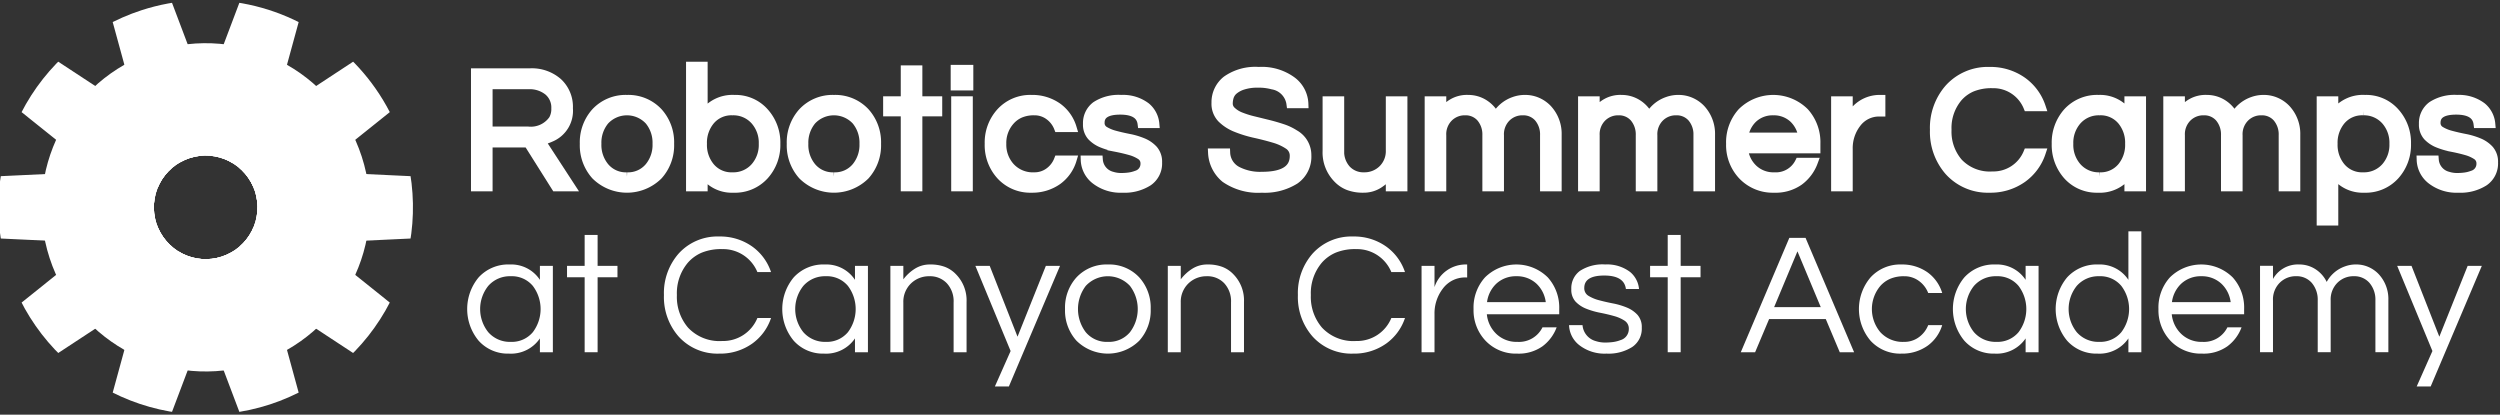 <svg id="Layer_1" data-name="Layer 1" xmlns="http://www.w3.org/2000/svg" xmlns:xlink="http://www.w3.org/1999/xlink" viewBox="0 0 289.452 48.013"><rect x="0" y="0" width="289.452" height="48.013" fill="#333333" stroke="none"/><defs><style>.cls-1{fill:none;}.cls-2{clip-path:url(#clip-path);}.cls-3,.cls-4{fill:#fff;}.cls-4{stroke:#fff;stroke-miterlimit:10;}</style><clipPath id="clip-path"><path class="cls-1" d="M16.397,1.181A24,24,0,1,0,46.639,16.59,24,24,0,0,0,16.397,1.181Zm9.271,28.532a6,6,0,1,1,3.852-7.56A6,6,0,0,1,25.668,29.713Z"/></clipPath></defs><title>Camp Logo</title><g class="cls-2"><circle class="cls-3" cx="23.814" cy="24.006" r="19" transform="translate(-6.253 8.534) rotate(-18)"/><polygon class="cls-3" points="-7.175 119.381 28.311 25.468 54.803 -71.368 19.317 22.545 -7.175 119.381 -7.175 119.381"/><polygon class="cls-3" points="-57.317 82.951 26.593 27.832 104.944 -34.938 21.035 20.181 -57.317 82.951 -57.317 82.951"/><polygon class="cls-3" points="-76.469 24.007 23.814 28.735 124.097 24.006 23.814 19.278 -76.469 24.007 -76.469 24.007"/><polygon class="cls-3" points="-57.317 -34.938 21.035 27.832 104.944 82.951 26.593 20.181 -57.317 -34.938 -57.317 -34.938"/><polygon class="cls-3" points="-7.175 -71.368 19.317 25.468 54.803 119.381 28.311 22.545 -7.175 -71.368 -7.175 -71.368"/></g><g id="Text"><path class="cls-4" d="M56.532,21.651h-1.5V8.411h6.34a4.605,4.605,0,0,1,3.24,1.12,3.862,3.862,0,0,1,1.22,3.02,3.354,3.354,0,0,1-2.06,3.38,5.699,5.699,0,0,1-1.14.38l3.48,5.34h-1.78l-3.2-5.08h-4.6Zm0-6.5h4.58a3.132,3.132,0,0,0,2.92-1.32,2.462,2.462,0,0,0,.3-1.28,2.473,2.473,0,0,0-.86-1.99,3.405,3.405,0,0,0-2.28-.73h-4.66Z"/><path class="cls-4" d="M72.591,11.491a4.75,4.75,0,0,1,3.64,1.5,5.206,5.206,0,0,1,1.32,3.66,5.206,5.206,0,0,1-1.32,3.66,5.166,5.166,0,0,1-7.28,0,5.207,5.207,0,0,1-1.32-3.66,5.207,5.207,0,0,1,1.32-3.66A4.75,4.75,0,0,1,72.591,11.491Zm0,8.96a3.166,3.166,0,0,0,2.56-1.12,3.999,3.999,0,0,0,.9-2.68,3.999,3.999,0,0,0-.9-2.68,3.487,3.487,0,0,0-5.12,0,3.997,3.997,0,0,0-.9,2.68,3.996,3.996,0,0,0,.9,2.68A3.166,3.166,0,0,0,72.591,20.451Z"/><path class="cls-4" d="M81.431,13.271a4.064,4.064,0,0,1,3.58-1.78,4.472,4.472,0,0,1,3.5,1.5,5.254,5.254,0,0,1,1.34,3.66,5.253,5.253,0,0,1-1.34,3.66,4.599,4.599,0,0,1-3.61,1.5,3.942,3.942,0,0,1-3.47-1.76v1.6h-1.5v-14h1.5Zm3.38,7.18a3.322,3.322,0,0,0,2.6-1.12,3.889,3.889,0,0,0,.94-2.68,3.89,3.89,0,0,0-.94-2.68,3.322,3.322,0,0,0-2.6-1.12,3.166,3.166,0,0,0-2.56,1.12,3.997,3.997,0,0,0-.9,2.68,3.996,3.996,0,0,0,.9,2.68A3.166,3.166,0,0,0,84.811,20.451Z"/><path class="cls-4" d="M96.551,11.491a4.753,4.753,0,0,1,3.64,1.5,5.207,5.207,0,0,1,1.319,3.66,5.207,5.207,0,0,1-1.319,3.66,5.167,5.167,0,0,1-7.28,0,5.207,5.207,0,0,1-1.32-3.66,5.207,5.207,0,0,1,1.32-3.66A4.75,4.75,0,0,1,96.551,11.491Zm0,8.96a3.166,3.166,0,0,0,2.56-1.12,3.998,3.998,0,0,0,.899-2.68,3.999,3.999,0,0,0-.899-2.68,3.487,3.487,0,0,0-5.12,0,3.997,3.997,0,0,0-.9,2.68,3.996,3.996,0,0,0,.9,2.68A3.166,3.166,0,0,0,96.551,20.451Z"/><path class="cls-4" d="M104.791,21.651v-8.68h-2.04v-1.32h2.04v-3.58h1.5v3.58h2.3v1.32h-2.3v8.68Z"/><path class="cls-4" d="M112.191,8.011v1.96h-1.62v-1.96Zm-1.56,3.64h1.5v10h-1.5Z"/><path class="cls-4" d="M119.751,20.451a2.808,2.808,0,0,0,1.7-.54,3.12,3.12,0,0,0,1.08-1.4h1.62a4.567,4.567,0,0,1-1.681,2.38,5.07,5.07,0,0,1-3.04.92,4.642,4.642,0,0,1-3.58-1.5,5.209,5.209,0,0,1-1.34-3.66,5.21,5.21,0,0,1,1.34-3.66,4.642,4.642,0,0,1,3.58-1.5,5.073,5.073,0,0,1,3.04.92,4.567,4.567,0,0,1,1.681,2.38h-1.62a3.123,3.123,0,0,0-1.08-1.4,2.808,2.808,0,0,0-1.7-.54,3.973,3.973,0,0,0-1.63.3,3.273,3.273,0,0,0-1.13.82,3.841,3.841,0,0,0-.98,2.68,3.84,3.84,0,0,0,.98,2.68A3.508,3.508,0,0,0,119.751,20.451Z"/><path class="cls-4" d="M132.211,14.331q-.199-1.56-2.51-1.56t-2.31,1.44a1.01,1.01,0,0,0,.489.91,4.509,4.509,0,0,0,1.23.51q.74.2,1.61.37a8.268,8.268,0,0,1,1.609.48,3.42,3.42,0,0,1,1.23.85,2.122,2.122,0,0,1,.489,1.48,2.553,2.553,0,0,1-1.1,2.23,5.113,5.113,0,0,1-2.979.77,4.76,4.76,0,0,1-3.181-1,3.066,3.066,0,0,1-1.16-2.3h1.56a2.084,2.084,0,0,0,1.56,1.86,3.498,3.498,0,0,0,1.03.16,7.051,7.051,0,0,0,.95-.06,3.858,3.858,0,0,0,.859-.22,1.329,1.329,0,0,0,.96-1.3,1.076,1.076,0,0,0-.489-.95,4.305,4.305,0,0,0-1.23-.54q-.74-.21-1.609-.38a8.717,8.717,0,0,1-1.61-.47,3.443,3.443,0,0,1-1.23-.82,2.018,2.018,0,0,1-.489-1.44,2.496,2.496,0,0,1,.989-2.11,4.809,4.809,0,0,1,2.931-.75,4.402,4.402,0,0,1,2.899.88,2.889,2.889,0,0,1,1.02,1.96Z"/><path class="cls-4" d="M142.87,10.441a1.649,1.649,0,0,0-.51.73,2.727,2.727,0,0,0-.13.85,1.144,1.144,0,0,0,.39.83,3.16,3.16,0,0,0,1.03.64,10.372,10.372,0,0,0,1.46.46q.82.201,1.67.41t1.67.48a6.168,6.168,0,0,1,1.46.69,2.779,2.779,0,0,1,1.42,2.46,3.259,3.259,0,0,1-1.39,2.84,6.591,6.591,0,0,1-3.85.98,6.691,6.691,0,0,1-4.24-1.16,4.092,4.092,0,0,1-1.48-2.96H141.93a2.459,2.459,0,0,0,1.319,2.08,5.729,5.729,0,0,0,2.86.62q3.721,0,3.72-2.34a1.448,1.448,0,0,0-.67-1.26,5.961,5.961,0,0,0-1.68-.76q-1.011-.3-2.18-.56a13.631,13.631,0,0,1-2.181-.67,4.983,4.983,0,0,1-1.68-1.08,2.442,2.442,0,0,1-.67-1.81,3.259,3.259,0,0,1,1.24-2.64,5.793,5.793,0,0,1,3.739-1.02,5.895,5.895,0,0,1,3.9,1.16,3.457,3.457,0,0,1,1.34,2.62h-1.54a2.553,2.553,0,0,0-2.12-2.18,6.079,6.079,0,0,0-1.69-.2,5.429,5.429,0,0,0-1.7.23A3.144,3.144,0,0,0,142.87,10.441Z"/><path class="cls-4" d="M160.95,21.651v-1.56a5.018,5.018,0,0,1-1.319,1.22,3.226,3.226,0,0,1-1.78.5,4.743,4.743,0,0,1-1.72-.28,3.472,3.472,0,0,1-1.26-.84,4.313,4.313,0,0,1-1.24-3.22v-5.82h1.5v5.78a3.057,3.057,0,0,0,.78,2.2,2.659,2.659,0,0,0,2.02.82,2.984,2.984,0,0,0,2.14-.84,2.942,2.942,0,0,0,.88-2.2v-5.76h1.5v10Z"/><path class="cls-4" d="M166.95,13.171a3.304,3.304,0,0,1,3.04-1.68,3.436,3.436,0,0,1,1.851.53,3.614,3.614,0,0,1,1.329,1.49,3.844,3.844,0,0,1,2.12-1.8,3.677,3.677,0,0,1,1.31-.22,3.493,3.493,0,0,1,1.399.29,3.653,3.653,0,0,1,1.19.83,4.229,4.229,0,0,1,1.12,3v6.04h-1.5v-6a2.985,2.985,0,0,0-.7-2.04,2.315,2.315,0,0,0-1.78-.76,2.613,2.613,0,0,0-1.899.74,2.729,2.729,0,0,0-.8,2.08v5.98h-1.5v-6a2.99,2.99,0,0,0-.7-2.04,2.316,2.316,0,0,0-1.78-.76,2.617,2.617,0,0,0-1.9.74,2.733,2.733,0,0,0-.8,2.08v5.98h-1.5v-10h1.5Z"/><path class="cls-4" d="M184.71,13.171a3.304,3.304,0,0,1,3.04-1.68,3.436,3.436,0,0,1,1.851.53,3.614,3.614,0,0,1,1.329,1.49,3.844,3.844,0,0,1,2.12-1.8,3.677,3.677,0,0,1,1.31-.22,3.493,3.493,0,0,1,1.399.29,3.653,3.653,0,0,1,1.19.83,4.229,4.229,0,0,1,1.12,3v6.04h-1.5v-6a2.985,2.985,0,0,0-.7-2.04,2.315,2.315,0,0,0-1.78-.76,2.613,2.613,0,0,0-1.899.74,2.729,2.729,0,0,0-.8,2.08v5.98h-1.5v-6a2.99,2.99,0,0,0-.7-2.04,2.316,2.316,0,0,0-1.78-.76,2.617,2.617,0,0,0-1.9.74,2.733,2.733,0,0,0-.8,2.08v5.98h-1.5v-10h1.5Z"/><path class="cls-4" d="M205.429,20.451a3.026,3.026,0,0,0,2.9-1.68h1.64a4.827,4.827,0,0,1-1.649,2.2,4.752,4.752,0,0,1-2.91.84,4.841,4.841,0,0,1-3.681-1.5,5.119,5.119,0,0,1-1.38-3.66,5.208,5.208,0,0,1,1.32-3.66,5.167,5.167,0,0,1,7.28,0,5.207,5.207,0,0,1,1.319,3.66v.6h-8.38a3.628,3.628,0,0,0,1.101,2.28A3.38,3.38,0,0,0,205.429,20.451Zm-.12-7.6a3.307,3.307,0,0,0-2.319.86,3.549,3.549,0,0,0-1.08,2.14h6.8a3.554,3.554,0,0,0-1.08-2.14A3.311,3.311,0,0,0,205.309,12.851Z"/><path class="cls-4" d="M217.79,11.491v1.5h-.18a3.206,3.206,0,0,0-2.641,1.3,4.694,4.694,0,0,0-.96,2.96v4.4h-1.5v-10h1.5v2.46a3.793,3.793,0,0,1,3.681-2.62Z"/><path class="cls-4" d="M230.689,20.351a4.296,4.296,0,0,0,4.08-2.66h1.58a5.935,5.935,0,0,1-2.18,2.96,6.389,6.389,0,0,1-3.82,1.16,6.051,6.051,0,0,1-4.699-1.98,6.928,6.928,0,0,1-1.7-4.8,6.927,6.927,0,0,1,1.7-4.8,6.05,6.05,0,0,1,4.699-1.98,6.392,6.392,0,0,1,3.82,1.16,5.936,5.936,0,0,1,2.18,2.96h-1.58a4.294,4.294,0,0,0-4.08-2.66,5.915,5.915,0,0,0-2.359.41,4.474,4.474,0,0,0-1.58,1.13,5.468,5.468,0,0,0-1.3,3.78,5.469,5.469,0,0,0,1.3,3.78A4.976,4.976,0,0,0,230.689,20.351Z"/><path class="cls-4" d="M246.469,20.051a4.047,4.047,0,0,1-3.58,1.76,4.532,4.532,0,0,1-3.52-1.5,5.299,5.299,0,0,1-1.32-3.66,5.3,5.3,0,0,1,1.32-3.66,4.648,4.648,0,0,1,3.62-1.5,3.968,3.968,0,0,1,3.479,1.78v-1.62h1.5v10h-1.5Zm-3.38.4a3.167,3.167,0,0,0,2.561-1.12,3.998,3.998,0,0,0,.899-2.68,3.999,3.999,0,0,0-.899-2.68,3.167,3.167,0,0,0-2.561-1.12,3.321,3.321,0,0,0-2.6,1.12,3.89,3.89,0,0,0-.94,2.68,3.889,3.889,0,0,0,.94,2.68A3.321,3.321,0,0,0,243.089,20.451Z"/><path class="cls-4" d="M252.469,13.171a3.304,3.304,0,0,1,3.04-1.68,3.436,3.436,0,0,1,1.851.53,3.614,3.614,0,0,1,1.329,1.49,3.844,3.844,0,0,1,2.12-1.8,3.677,3.677,0,0,1,1.31-.22,3.493,3.493,0,0,1,1.399.29,3.653,3.653,0,0,1,1.19.83,4.229,4.229,0,0,1,1.12,3v6.04h-1.5v-6a2.985,2.985,0,0,0-.7-2.04,2.315,2.315,0,0,0-1.78-.76,2.613,2.613,0,0,0-1.899.74,2.729,2.729,0,0,0-.8,2.08v5.98h-1.5v-6a2.99,2.99,0,0,0-.7-2.04,2.316,2.316,0,0,0-1.78-.76,2.617,2.617,0,0,0-1.9.74,2.733,2.733,0,0,0-.8,2.08v5.98h-1.5v-10h1.5Z"/><path class="cls-4" d="M270.228,13.251a4.047,4.047,0,0,1,3.58-1.76,4.471,4.471,0,0,1,3.5,1.5,5.251,5.251,0,0,1,1.34,3.66,5.251,5.251,0,0,1-1.34,3.66,4.588,4.588,0,0,1-3.6,1.5,3.968,3.968,0,0,1-3.48-1.78v5.58h-1.5V11.651h1.5Zm3.38-.4a3.164,3.164,0,0,0-2.56,1.12,3.995,3.995,0,0,0-.9,2.68,3.994,3.994,0,0,0,.9,2.68,3.164,3.164,0,0,0,2.56,1.12,3.325,3.325,0,0,0,2.601-1.12,3.893,3.893,0,0,0,.94-2.68,3.894,3.894,0,0,0-.94-2.68A3.325,3.325,0,0,0,273.608,12.851Z"/><path class="cls-4" d="M286.888,14.331q-.199-1.56-2.51-1.56t-2.31,1.44a1.01,1.01,0,0,0,.489.91,4.509,4.509,0,0,0,1.23.51q.74.2,1.61.37a8.268,8.268,0,0,1,1.609.48,3.42,3.42,0,0,1,1.23.85,2.122,2.122,0,0,1,.489,1.48,2.553,2.553,0,0,1-1.1,2.23,5.113,5.113,0,0,1-2.979.77,4.76,4.76,0,0,1-3.181-1,3.066,3.066,0,0,1-1.16-2.3h1.56a2.084,2.084,0,0,0,1.56,1.86,3.498,3.498,0,0,0,1.03.16,7.051,7.051,0,0,0,.95-.06,3.858,3.858,0,0,0,.859-.22,1.329,1.329,0,0,0,.96-1.3,1.076,1.076,0,0,0-.489-.95,4.305,4.305,0,0,0-1.23-.54q-.74-.21-1.609-.38a8.717,8.717,0,0,1-1.61-.47,3.443,3.443,0,0,1-1.23-.82,2.018,2.018,0,0,1-.489-1.44,2.496,2.496,0,0,1,.989-2.11,4.809,4.809,0,0,1,2.931-.75,4.402,4.402,0,0,1,2.899.88,2.889,2.889,0,0,1,1.02,1.96Z"/><path class="cls-3" d="M62.511,39.182a4.049,4.049,0,0,1-3.58,1.76,4.533,4.533,0,0,1-3.52-1.5,5.735,5.735,0,0,1,0-7.32,4.649,4.649,0,0,1,3.62-1.5,3.969,3.969,0,0,1,3.48,1.78v-1.62h1.5v10h-1.5Zm-3.38.399a3.164,3.164,0,0,0,2.56-1.12,4.438,4.438,0,0,0,0-5.359,3.164,3.164,0,0,0-2.56-1.12,3.321,3.321,0,0,0-2.6,1.12,4.29,4.29,0,0,0,0,5.359A3.321,3.321,0,0,0,59.132,39.582Z"/><path class="cls-3" d="M67.691,40.782v-8.68h-2.04v-1.32h2.04v-3.58h1.5v3.58h2.3v1.32h-2.3v8.68Z"/><path class="cls-3" d="M83.611,39.482a4.295,4.295,0,0,0,4.08-2.66h1.58a5.936,5.936,0,0,1-2.18,2.96,6.388,6.388,0,0,1-3.82,1.16,6.054,6.054,0,0,1-4.7-1.98,6.928,6.928,0,0,1-1.7-4.8,6.93,6.93,0,0,1,1.7-4.8,6.054,6.054,0,0,1,4.7-1.98,6.395,6.395,0,0,1,3.82,1.16,5.94,5.94,0,0,1,2.18,2.96h-1.58a4.299,4.299,0,0,0-4.08-2.66,5.935,5.935,0,0,0-2.36.41,4.476,4.476,0,0,0-1.58,1.13,5.47,5.47,0,0,0-1.3,3.78,5.47,5.47,0,0,0,1.3,3.78A4.978,4.978,0,0,0,83.611,39.482Z"/><path class="cls-3" d="M98.99,39.182a4.046,4.046,0,0,1-3.58,1.76,4.532,4.532,0,0,1-3.519-1.5,5.735,5.735,0,0,1,0-7.32,4.649,4.649,0,0,1,3.621-1.5,3.966,3.966,0,0,1,3.478,1.78v-1.62h1.5v10h-1.5Zm-3.379.399a3.166,3.166,0,0,0,2.561-1.12,4.445,4.445,0,0,0,0-5.359,3.166,3.166,0,0,0-2.561-1.12,3.32,3.32,0,0,0-2.6,1.12,4.288,4.288,0,0,0,0,5.359A3.32,3.32,0,0,0,95.611,39.582Z"/><path class="cls-3" d="M104.59,30.782v1.56a5.036,5.036,0,0,1,1.32-1.22,3.228,3.228,0,0,1,1.78-.5,4.75,4.75,0,0,1,1.72.28,3.495,3.495,0,0,1,1.26.84,4.315,4.315,0,0,1,1.24,3.22v5.82h-1.5v-5.78a3.059,3.059,0,0,0-.78-2.2,2.664,2.664,0,0,0-2.02-.819,2.989,2.989,0,0,0-2.141.84,2.942,2.942,0,0,0-.88,2.2v5.76h-1.5v-10Z"/><path class="cls-3" d="M116.81,44.742h-1.62l1.82-4.1-4.08-9.86h1.66l3.22,8.2,3.28-8.2h1.64Z"/><path class="cls-3" d="M128.269,30.622a4.753,4.753,0,0,1,3.641,1.5,5.206,5.206,0,0,1,1.319,3.66,5.206,5.206,0,0,1-1.319,3.66,5.167,5.167,0,0,1-7.28,0,5.207,5.207,0,0,1-1.32-3.66,5.207,5.207,0,0,1,1.32-3.66A4.751,4.751,0,0,1,128.269,30.622Zm0,8.96a3.166,3.166,0,0,0,2.561-1.12,4.442,4.442,0,0,0,0-5.359,3.486,3.486,0,0,0-5.12,0,4.438,4.438,0,0,0,0,5.359A3.164,3.164,0,0,0,128.269,39.582Z"/><path class="cls-3" d="M136.71,30.782v1.56a5.036,5.036,0,0,1,1.32-1.22,3.228,3.228,0,0,1,1.78-.5,4.75,4.75,0,0,1,1.72.28,3.495,3.495,0,0,1,1.26.84,4.313,4.313,0,0,1,1.24,3.22v5.82h-1.5v-5.78a3.059,3.059,0,0,0-.78-2.2,2.664,2.664,0,0,0-2.02-.819,2.989,2.989,0,0,0-2.141.84,2.942,2.942,0,0,0-.88,2.2v5.76h-1.5v-10Z"/><path class="cls-3" d="M157.01,39.482a4.294,4.294,0,0,0,4.08-2.66h1.58a5.935,5.935,0,0,1-2.18,2.96,6.389,6.389,0,0,1-3.82,1.16,6.05,6.05,0,0,1-4.699-1.98,6.926,6.926,0,0,1-1.7-4.8,6.928,6.928,0,0,1,1.7-4.8,6.05,6.05,0,0,1,4.699-1.98,6.396,6.396,0,0,1,3.82,1.16,5.939,5.939,0,0,1,2.18,2.96h-1.58a4.298,4.298,0,0,0-4.08-2.66,5.933,5.933,0,0,0-2.359.41,4.48,4.48,0,0,0-1.58,1.13,5.47,5.47,0,0,0-1.3,3.78,5.47,5.47,0,0,0,1.3,3.78A4.978,4.978,0,0,0,157.01,39.482Z"/><path class="cls-3" d="M169.87,30.622v1.5h-.18a3.207,3.207,0,0,0-2.641,1.3,4.695,4.695,0,0,0-.96,2.96v4.4h-1.5v-10h1.5v2.46a3.793,3.793,0,0,1,3.681-2.62Z"/><path class="cls-3" d="M175.689,39.582a3.026,3.026,0,0,0,2.9-1.68h1.64a4.828,4.828,0,0,1-1.649,2.2,4.755,4.755,0,0,1-2.91.84,4.841,4.841,0,0,1-3.681-1.5,5.12,5.12,0,0,1-1.38-3.66,5.207,5.207,0,0,1,1.32-3.66,5.167,5.167,0,0,1,7.28,0,5.206,5.206,0,0,1,1.319,3.66v.6h-8.38a3.628,3.628,0,0,0,1.101,2.28A3.382,3.382,0,0,0,175.689,39.582Zm-.12-7.6a3.311,3.311,0,0,0-2.319.859,3.551,3.551,0,0,0-1.08,2.141h6.8a3.557,3.557,0,0,0-1.08-2.141A3.315,3.315,0,0,0,175.569,31.982Z"/><path class="cls-3" d="M188.249,33.462q-.199-1.56-2.51-1.56t-2.31,1.44a1.009,1.009,0,0,0,.489.91,4.509,4.509,0,0,0,1.23.511q.74.199,1.61.369a8.302,8.302,0,0,1,1.609.48,3.432,3.432,0,0,1,1.23.85,2.124,2.124,0,0,1,.489,1.48,2.551,2.551,0,0,1-1.1,2.229,5.11,5.11,0,0,1-2.979.77,4.758,4.758,0,0,1-3.181-1,3.065,3.065,0,0,1-1.16-2.3h1.56a2.082,2.082,0,0,0,1.56,1.859,3.467,3.467,0,0,0,1.03.16,7.054,7.054,0,0,0,.95-.06,3.834,3.834,0,0,0,.859-.221,1.328,1.328,0,0,0,.96-1.3,1.078,1.078,0,0,0-.489-.95,4.332,4.332,0,0,0-1.23-.54q-.74-.209-1.609-.38a8.717,8.717,0,0,1-1.61-.47,3.432,3.432,0,0,1-1.23-.82,2.017,2.017,0,0,1-.489-1.44,2.495,2.495,0,0,1,.989-2.11,4.809,4.809,0,0,1,2.931-.75,4.408,4.408,0,0,1,2.899.88,2.894,2.894,0,0,1,1.02,1.96Z"/><path class="cls-3" d="M193.089,40.782v-8.68h-2.04v-1.32h2.04v-3.58h1.5v3.58h2.3v1.32h-2.3v8.68Z"/><path class="cls-3" d="M214.669,40.782h-1.66l-1.619-3.84h-6.561l-1.62,3.84h-1.66l5.62-13.24h1.88Zm-3.859-5.22-2.7-6.46-2.7,6.46Z"/><path class="cls-3" d="M220.469,39.582a2.808,2.808,0,0,0,1.7-.54,3.119,3.119,0,0,0,1.08-1.399h1.62a4.57,4.57,0,0,1-1.681,2.38,5.07,5.07,0,0,1-3.04.92,4.642,4.642,0,0,1-3.58-1.5,5.669,5.669,0,0,1,0-7.32,4.642,4.642,0,0,1,3.58-1.5,5.07,5.07,0,0,1,3.04.92,4.57,4.57,0,0,1,1.681,2.38h-1.62a3.119,3.119,0,0,0-1.08-1.399,2.808,2.808,0,0,0-1.7-.54,3.973,3.973,0,0,0-1.63.3,3.268,3.268,0,0,0-1.13.82,4.152,4.152,0,0,0,0,5.359A3.507,3.507,0,0,0,220.469,39.582Z"/><path class="cls-3" d="M234.528,39.182a4.048,4.048,0,0,1-3.58,1.76,4.532,4.532,0,0,1-3.52-1.5,5.734,5.734,0,0,1,0-7.32,4.648,4.648,0,0,1,3.62-1.5,3.968,3.968,0,0,1,3.479,1.78v-1.62h1.5v10h-1.5Zm-3.38.399a3.166,3.166,0,0,0,2.561-1.12,4.442,4.442,0,0,0,0-5.359,3.166,3.166,0,0,0-2.561-1.12,3.32,3.32,0,0,0-2.6,1.12,4.288,4.288,0,0,0,0,5.359A3.32,3.32,0,0,0,231.148,39.582Z"/><path class="cls-3" d="M246.428,39.182a4.048,4.048,0,0,1-3.58,1.76,4.532,4.532,0,0,1-3.52-1.5,5.734,5.734,0,0,1,0-7.32,4.648,4.648,0,0,1,3.62-1.5,3.968,3.968,0,0,1,3.479,1.78v-5.62h1.5v14h-1.5Zm-3.38.399a3.166,3.166,0,0,0,2.561-1.12,4.442,4.442,0,0,0,0-5.359,3.166,3.166,0,0,0-2.561-1.12,3.32,3.32,0,0,0-2.6,1.12,4.288,4.288,0,0,0,0,5.359A3.32,3.32,0,0,0,243.048,39.582Z"/><path class="cls-3" d="M254.988,39.582a3.026,3.026,0,0,0,2.9-1.68h1.64a4.828,4.828,0,0,1-1.649,2.2,4.755,4.755,0,0,1-2.91.84,4.841,4.841,0,0,1-3.681-1.5,5.12,5.12,0,0,1-1.38-3.66,5.207,5.207,0,0,1,1.32-3.66,5.167,5.167,0,0,1,7.28,0,5.206,5.206,0,0,1,1.319,3.66v.6h-8.38a3.628,3.628,0,0,0,1.101,2.28A3.382,3.382,0,0,0,254.988,39.582Zm-.12-7.6a3.311,3.311,0,0,0-2.319.859,3.551,3.551,0,0,0-1.08,2.141h6.8a3.557,3.557,0,0,0-1.08-2.141A3.315,3.315,0,0,0,254.868,31.982Z"/><path class="cls-3" d="M263.168,32.301a3.305,3.305,0,0,1,3.04-1.68,3.432,3.432,0,0,1,1.851.53,3.609,3.609,0,0,1,1.329,1.49,3.844,3.844,0,0,1,2.12-1.801,3.677,3.677,0,0,1,1.31-.22,3.485,3.485,0,0,1,1.399.29,3.646,3.646,0,0,1,1.19.83,4.229,4.229,0,0,1,1.12,3v6.04h-1.5v-6a2.985,2.985,0,0,0-.7-2.04,2.313,2.313,0,0,0-1.78-.76,2.613,2.613,0,0,0-1.899.74,2.727,2.727,0,0,0-.8,2.079v5.98h-1.5v-6a2.99,2.99,0,0,0-.7-2.04,2.314,2.314,0,0,0-1.78-.76,2.617,2.617,0,0,0-1.9.74,2.731,2.731,0,0,0-.8,2.079v5.98h-1.5v-10h1.5Z"/><path class="cls-3" d="M281.428,44.742h-1.62l1.82-4.1-4.08-9.86h1.66l3.22,8.2,3.28-8.2h1.64Z"/></g></svg>